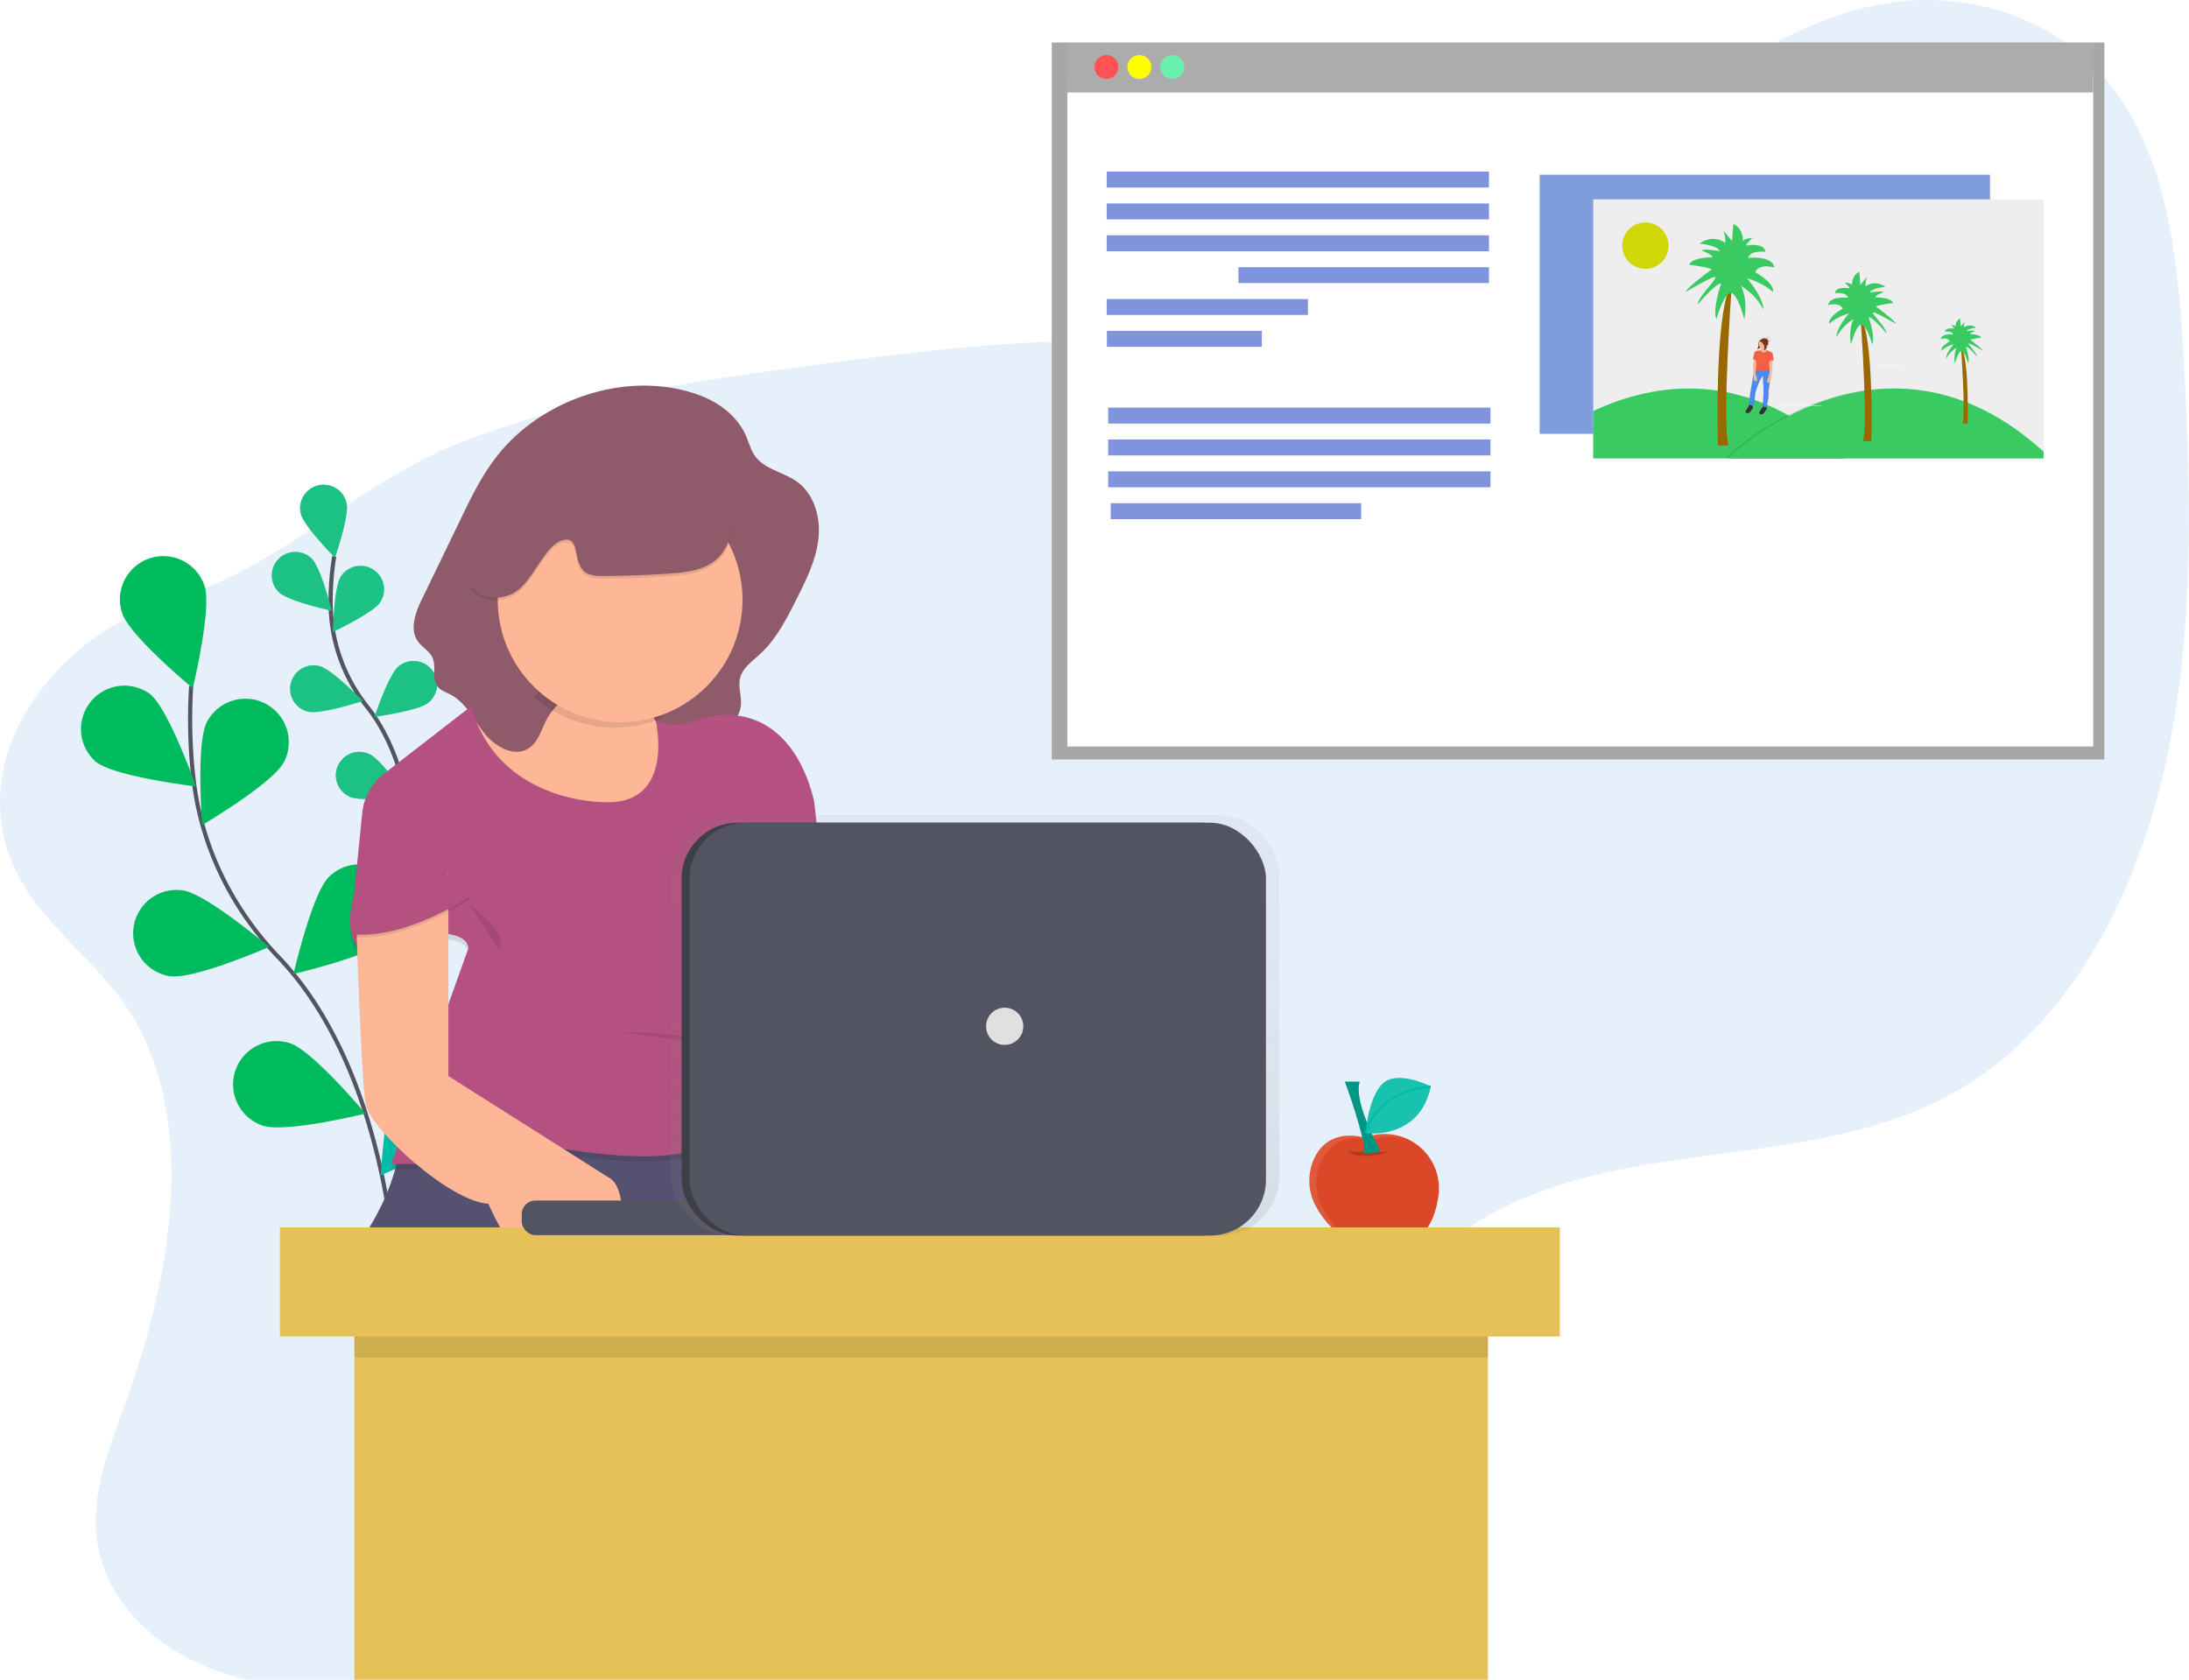 <svg data-name="Layer 1" width="1050" height="805.83" xmlns:xlink="http://www.w3.org/1999/xlink" xmlns="http://www.w3.org/2000/svg"><defs><linearGradient id="a" x1="756.96" y1="364.35" x2="756.96" y2="20.38" gradientUnits="userSpaceOnUse"><stop offset="0" stop-color="gray" stop-opacity=".25"/><stop offset=".54" stop-color="gray" stop-opacity=".12"/><stop offset="1" stop-color="gray" stop-opacity=".1"/></linearGradient><linearGradient id="b" x1="919.02" y1="298.54" x2="919.02" y2="260.1" xlink:href="#a" gradientTransform="translate(-75 -99.08)"/><linearGradient id="c" x1="467.66" y1="592.77" x2="467.66" y2="390.97" xlink:href="#a"/></defs><path d="M60.45 482.772c35.65 52.854 21.8 130.053-.85 191.897-7.59 20.708-16.16 42.605-13 64.805 3.91 27.144 24.69 47 46.51 57.518 39.77 19.18 87.37 14.61 123.92-11.905 31.58-22.911 54.2-60.164 86.32-82.026 53.76-36.589 122.18-22.772 180.55 2.436 41.3 17.828 86.45 41.02 127.48 22.387 28.87-13.117 48.83-45.03 59.71-78.867 5.25-16.323 9.06-34.011 19.09-46.965 6-7.696 13.74-13.164 21.71-17.77 72.77-42.068 164.67-19.541 235.35-66.192 47.73-31.482 78.29-90.947 91.82-152.93 13.53-61.984 12-126.975 8.52-190.8-2.44-45.37-6.82-93.792-31.68-128.807C989.6 8.522 944.47-5.26 903.68 1.783c-40.79 7.042-77.77 32.134-110.3 61.68-40.65 36.938-78.36 82.924-128.27 97.942-34 10.19-69.75 4.664-104.81 2.682-58.61-3.23-117.24 3.953-175.53 11.8-55.8 7.52-112 15.799-165.16 36.961-37.61 14.925-67.75 42.115-103.27 61.062-23.15 12.383-48.4 15.8-70.33 31.575-27 19.425-51.76 53.215-44.84 92.754 6.58 37.626 40.36 56.48 59.28 84.533z" fill="#00bba6" opacity=".1" style="fill:#006bd3;fill-opacity:1;stroke-width:1.08"/><path d="M189.78 612.21s-3.3-97.76-56.19-153c-22.2-23.18-36.78-52.62-40.64-84.48a249.26 249.26 0 0 1-1.24-45.57" fill="none" stroke="#535461" stroke-miterlimit="10" stroke-width="2"/><path d="M133.58 341.26c3.62 10.92 33.88 36 33.88 36s9.27-38.21 5.65-49.12a20.82 20.82 0 0 0-39.53 13.11ZM121 412.55c9 7.2 48 11.82 48 11.82s-13-37.11-22-44.3a20.82 20.82 0 0 0-26 32.48ZM156.65 515.4c11.38 1.68 47.41-14 47.41-14s-29.94-25.48-41.32-27.16a20.82 20.82 0 0 0-6.09 41.2ZM201.17 587.14c10.93 3.58 49.1-5.82 49.1-5.82s-25.21-30.17-36.14-33.75a20.82 20.82 0 0 0-13 39.57ZM211.17 412.72C205.86 422.92 172 442.9 172 442.9s-3.08-39.19 2.23-49.4a20.82 20.82 0 1 1 36.94 19.22ZM262.18 497.28c-8.12 8.15-46.4 17.07-46.4 17.07s8.79-38.32 16.9-46.47a20.82 20.82 0 1 1 29.5 29.39Z" transform="translate(-75 -47.08)" fill="#00bba6" style="fill:#00bb5d;fill-opacity:1"/><path d="M225.48 539.19c-6.62 9.4-42.85 24.67-42.85 24.67s2.18-39.25 8.81-48.66a20.82 20.82 0 1 1 34 24Z" fill="#00bba6"/><path d="M729.56 592.91s-15.88-5.38-23.52 8.61a25.52 25.52 0 0 0 .34 24.57c5 9.07 15.36 20.85 35 19.8 16.62-.89 22.1-13.57 23.62-25.37a26.06 26.06 0 0 0-34.61-27.9Z" transform="translate(-75 -47.08)" fill="#00bba6" style="fill:#db4827;fill-opacity:1"/><path d="M634.74 580.27a25.52 25.52 0 0 1-.34-24.57c7.64-14 23.52-8.61 23.52-8.61l.81-.29a25.83 25.83 0 0 1 18.66.42 25.84 25.84 0 0 0-22-2.1l-.81.29s-15.88-5.38-23.52 8.61a25.52 25.52 0 0 0 .34 24.57c3.31 6 8.92 13.11 18 17a39.35 39.35 0 0 1-14.66-15.32Z" fill="#fff" opacity=".1"/><path d="M646.36 552.56s5.89 4.63 20.18 0" opacity=".2"/><path d="M645.1 518.92s10.09 27.33 9.25 34.48l8-.84s-13.46-24-10.09-33.64Z" fill="#00bba6"/><path d="M645.1 518.92s10.09 27.33 9.25 34.48l8-.84s-13.46-24-10.09-33.64Z" opacity=".2"/><path d="M686.29 521.2s-15.88-8.12-23-1.41-8.2 23.86-8.2 23.86 25.91 3.56 31.2-22.45Z" fill="#00bba6"/><path d="M686.29 521.2s-15.88-8.12-23-1.41-8.2 23.86-8.2 23.86 25.91 3.56 31.2-22.45Z" fill="#fff" opacity=".1"/><path d="M655.1 543.65s4.17-19.91 31.19-22.45" fill="none" stroke="#00bba6" stroke-miterlimit="10"/><path d="M198.63 424.51s3.24-52.86-22.43-85.34a80.24 80.24 0 0 1-17.57-47.62 135 135 0 0 1 1.68-24.63" fill="none" stroke="#535461" stroke-miterlimit="10" stroke-width="2"/><path d="M144.26 246.36c1.39 6.07 16.41 21.15 16.41 21.15s7-20.12 5.57-26.18a11.28 11.28 0 1 0-22 5ZM133.8 284.14c4.47 4.34 25.27 8.84 25.27 8.84s-5.09-20.67-9.56-25a11.272 11.272 0 1 0-15.71 16.17ZM147.75 341.41c6 1.49 26.27-5.13 26.27-5.13s-14.83-15.27-20.87-16.76a11.273 11.273 0 0 0-5.4 21.89ZM168.06 382.35c5.71 2.49 26.76-.62 26.76-.62s-12-17.56-17.74-20a11.27 11.27 0 1 0-9 20.66ZM182.41 288.87c-3.38 5.23-22.66 14.25-22.66 14.25s.35-21.28 3.74-26.51a11.272 11.272 0 0 1 18.92 12.26ZM205.56 337.06c-4.79 4-25.89 6.82-25.89 6.82s6.7-20.2 11.5-24.18a11.274 11.274 0 0 1 14.39 17.36ZM221.63 386.99c-4.05 4.73-24.36 11.1-24.36 11.1s3.19-21 7.25-25.77A11.276 11.276 0 0 1 221.64 387Z" fill="#00bba6"/><path d="M219.26 293.44c1.39 6.07 16.41 21.15 16.41 21.15s7-20.12 5.57-26.18a11.27 11.27 0 1 0-22 5ZM208.8 331.22c4.47 4.34 25.27 8.84 25.27 8.84s-5.09-20.67-9.56-25a11.27 11.27 0 1 0-15.71 16.17ZM222.75 388.49c6 1.49 26.27-5.13 26.27-5.13s-14.83-15.27-20.87-16.76a11.27 11.27 0 0 0-5.4 21.89ZM243.06 429.43c5.71 2.49 26.76-.62 26.76-.62s-12-17.56-17.74-20a11.27 11.27 0 1 0-9 20.66ZM257.41 335.95c-3.38 5.23-22.66 14.25-22.66 14.25s.35-21.28 3.74-26.51a11.27 11.27 0 0 1 18.92 12.26ZM280.56 384.14c-4.79 4-25.89 6.82-25.89 6.82s6.7-20.2 11.5-24.18a11.27 11.27 0 0 1 14.39 17.36Z" transform="translate(-75 -47.08)" fill="#fff" opacity=".5" style="fill:#39ca61;fill-opacity:1"/><path d="M221.63 386.99c-4.05 4.73-24.36 11.1-24.36 11.1s3.19-21 7.25-25.77A11.276 11.276 0 0 1 221.64 387Z" fill="#fff" opacity=".5"/><path fill="url(#a)" style="fill:#a7a7a7;fill-opacity:1" d="M504.5 20.39V364.35h504.92V20.39H504.5z"/><path fill="#fff" d="M511.99 35.99h492.08v322.13H511.99z"/><path fill="#eee" style="fill:#acacac;fill-opacity:1" d="M511.99 20.67h492.08v23.7H511.99z"/><circle cx="530.71" cy="32.16" r="5.75" fill="#ff5252"/><circle cx="546.52" cy="32.16" r="5.75" fill="#ff0"/><circle cx="562.32" cy="32.16" r="5.75" fill="#69f0ae"/><path fill="#00bba6" opacity=".5" style="fill:#002bbb;fill-opacity:1" d="M530.85 82.33h183.37v7.64H530.85zM530.85 97.61h183.37v7.64H530.85zM530.85 112.89h183.37v7.64H530.85zM594.05 128.17h120.16v7.64H594.05zM531.566 195.566h183.37v7.64h-183.37zM531.566 210.846h183.37v7.64h-183.37zM531.566 226.126h183.37v7.64h-183.37zM532.766 241.406h120.16v7.64h-120.16zM530.85 143.46h96.55v7.64h-96.55zM530.94 158.74h74.32v7.64h-74.32z"/><path fill="#00bba6" opacity=".5" style="fill:#003bbb;fill-opacity:1" d="M738.53 83.82h216.02v124.33H738.53z"/><path fill="#eee" d="M764.23 95.62h216.02v124.33H764.23z"/><path d="M885.09 219.92H764.23v-22.74c29.53-13.8 74.96-21.55 120.86 22.74z" fill="#00bba6" style="fill:#39ca61;fill-opacity:1"/><path d="M978.86 216.7v3.22H828.13v-.69s74.17-72.18 150.73-2.53z" opacity=".1"/><path d="M980.25 216.7v3.22H829.52v-.69s74.17-72.18 150.73-2.53z" fill="#00bba6" style="fill:#39ca61;fill-opacity:1"/><circle cx="789.24" cy="117.85" r="11.11" fill="#00bba6" style="fill:#d1d607;fill-opacity:1"/><path d="M901.86 174.92h-.79a1 1 0 0 0-.27.06l-1.42.51h3.51l6.57-.05c.67 0 1.37 0 1.93-.05l1-.1c1.24-.11 3.06-.09 4.68-.08a25.5 25.5 0 0 0 4.15-.2h-4.58c-.33 0-.62-.07-1-.09-.56 0-1.34-.05-2.06-.06-3.94-.02-7.85.06-11.72.06ZM855.32 194.36h-.79a1 1 0 0 0-.27.06l-1.42.51h3.51l6.57-.05c.67 0 1.37 0 1.93-.05l1-.1c1.24-.11 3.06-.09 4.68-.08a25.5 25.5 0 0 0 4.15-.2h-4.58c-.33 0-.62-.07-1-.09-.56 0-1.34-.05-2.06-.06-3.93-.01-7.85.08-11.72.06Z" fill="#f4f4f4"/><path d="M829.18 213.79H824s-1.63-57.12 5.22-74.75h1.31s-4.61 64.64-1.35 74.75z" fill="#00bba6" style="fill:#9b6800;fill-opacity:1"/><path d="M825.59 136.11s-4.24 11.75-2.28 17c0 0 2.94-10.77 6.37-12.4 3.43-1.63 7 12.4 7 12.4s2-8.81-1.63-16a28.38 28.38 0 0 1 10.77 11.42s.65-4.9-7.83-15c0 0 7.51 2 12.4 6.53 0 0 1.63-3.59-8.49-9.47 0 0 1.31-4.24 9.14-2.28 0 0 0-5.55-12.4-4.57 0 0 0-3.59 8.16-2.94 0 0 0-4.57-9.47-2.94 0 0 2-2.94 3.26-3.59a6.56 6.56 0 0 0-4.57 1.31s.33-5.88-4.57-8.16l-.65 8.16s-5.49-6.47-4.24-5.22a14.32 14.32 0 0 1 1 6.2s-5.55-4.57-12.4.33c0 0 8.49.65 9.79 3.59 0 0-7.18-1.31-8.81-.33 0 0 5.55 2 5.22 3.26 0 0-9.79 0-11.1 3.59 0 0 10.12 1.31 10.77 2.28 0 0-11.75 8.49-12.4 10.77 0 0 12.08-7.18 14-7.18s-8.81 10.45-8.16 13.06c.03-.01 8.84-10.48 11.12-9.82z" fill="#00bba6" style="fill:#39ca61;fill-opacity:1"/><path d="M893.61 211.66h4s1.25-43.64-4-57.11h-1s3.49 49.37 1 57.11z" fill="#00bba6" style="fill:#9b6800;fill-opacity:1"/><path d="M896.35 152.3s3.24 9 1.75 13c0 0-2.24-8.23-4.86-9.48s-5.36 9.48-5.36 9.48-1.5-6.73 1.25-12.22a21.68 21.68 0 0 0-8.23 8.73s-.5-3.74 6-11.47c0 0-5.74 1.5-9.48 5 0 0-1.25-2.74 6.48-7.23 0 0-1-3.24-7-1.75 0 0 0-4.24 9.48-3.49 0 0 0-2.74-6.23-2.24 0 0 0-3.49 7.23-2.24a11 11 0 0 0-2.49-2.74 5 5 0 0 1 3.49 1s-.25-4.49 3.49-6.23l.5 6.23s4.19-4.94 3.24-4a10.94 10.94 0 0 0-.75 4.74s4.24-3.49 9.48.25c0 0-6.48.5-7.48 2.74 0 0 5.49-1 6.73-.25 0 0-4.24 1.5-4 2.49 0 0 7.48 0 8.48 2.74 0 0-7.73 1-8.23 1.75 0 0 9 6.48 9.48 8.23 0 0-9.23-5.49-10.72-5.49-1.49 0 6.73 8 6.23 10 0-.07-6.73-8.05-8.48-7.55z" fill="#00bba6" style="fill:#39ca61;fill-opacity:1"/><path d="M941.35 203.13h2.47s.77-27-2.47-35.37h-.62s2.16 30.58.62 35.37z" fill="#00bba6" style="fill:#9b6800;fill-opacity:1"/><path d="M943 166.37s2 5.56 1.08 8c0 0-1.39-5.1-3-5.87-1.61-.77-3.32 5.87-3.32 5.87a12.9 12.9 0 0 1 .77-7.57 13.43 13.43 0 0 0-5.1 5.41s-.31-2.32 3.71-7.1a15.67 15.67 0 0 0-5.87 3.09s-.77-1.7 4-4.48c0 0-.62-2-4.32-1.08 0 0 0-2.63 5.87-2.16 0 0 0-1.7-3.86-1.39 0 0 0-2.16 4.48-1.39a6.79 6.79 0 0 0-1.54-1.7 3.11 3.11 0 0 1 2.16.62 4.18 4.18 0 0 1 2.16-3.86l.31 3.86s2.6-3.06 2-2.47a6.77 6.77 0 0 0-.46 2.93 4.81 4.81 0 0 1 5.87.15s-4 .31-4.63 1.7c0 0 3.4-.62 4.17-.15 0 0-2.63.93-2.47 1.54 0 0 4.63 0 5.25 1.7 0 0-4.79.62-5.1 1.08 0 0 5.56 4 5.87 5.1 0 0-5.71-3.4-6.64-3.4-.93 0 4.17 4.94 3.86 6.18.05.02-4.12-4.92-5.25-4.61z" fill="#00bba6" style="fill:#39ca61;fill-opacity:1"/><path d="m851 172.57-.52-2.78a1.51 1.51 0 0 0-.47-1.09l-2.41-1.18a2.73 2.73 0 0 1-.43-.72v-.06a1.45 1.45 0 0 0 .28-.57 1 1 0 0 0 0-.16.89.89 0 0 0 1-.72v-.06a.89.89 0 0 1-.81.67 2.46 2.46 0 0 0 1.09-2v-.1a.89.89 0 0 0 .41-.6v-.06a.89.89 0 0 1-.43.56 2.45 2.45 0 0 0-.15-.67h.06a.89.89 0 0 0 .89-.89v-.06a.89.89 0 0 1-.89.83h-.11a1.46 1.46 0 0 0 1-1.19v-.06a.89.89 0 0 1-.18.48.894.894 0 0 0-1.77-.26l-.16-.09a.89.89 0 0 1 .81-.65h-.06a.89.89 0 0 0-.86.6 2.46 2.46 0 0 0-3.1.89c-.19.14-.43.34-.42.51a1.7 1.7 0 0 0-.21.26 3.41 3.41 0 0 0-.28 1.85 2 2 0 0 1-.64 1.7.85.85 0 0 0 .66 0 2.51 2.51 0 0 0 .58-.34 1.29 1.29 0 0 0 .41-.39 2 2 0 0 0 .37.19c.05.42.06.9-.12 1.05v-.08a2.26 2.26 0 0 1-1.57.45 2 2 0 0 0-1.62 1l-.75 3.21v.1a.24.24 0 0 0 .18.18l.23.06a4.9 4.9 0 0 1-.01 1.54 13.7 13.7 0 0 0-.27 2.36c.06.4.16 2.46.2 3.44a10.19 10.19 0 0 0-.2 1l-1.12 6.71s-.83 5.37-.79 7l-.15.94s-2.27 2.85-1.6 3.25c.67.4 1.69.58 2.67-.94a2.45 2.45 0 0 1 .62-.94.92.92 0 0 0 .31-.78l-.07-.66h.19a23.18 23.18 0 0 0 1-6.24s2.07-7.38 3.65-8.54l.15-.07.34 7.14-.34 7.88-.07.47s-2.27 2.85-1.6 3.25c.67.4 1.69.58 2.67-.94a2.45 2.45 0 0 1 .62-.94.92.92 0 0 0 .31-.78l-.1-1c.39-1.32 1.4-5.15 1-7.36l.69-4.71c.7-.78.6-2.77.6-2.77.55-1.14.67-5.64.67-5.64l.14-2.22h.42l.05-.06v-.05zm-1.94 4.51c-.06-.15-.13-.31-.21-.46h-.06V176.45a1.92 1.92 0 0 0 .08-.23.87.87 0 0 0 .13-.48 4.54 4.54 0 0 1 .1 1.34zm-.21-1.9-.14-1.49v-.12l.19 1.89zm-6.59.2a.52.52 0 0 0-.12.4 1.69 1.69 0 0 0 .06.45l-.22.93v-1.78a3.93 3.93 0 0 0 .37-.6 1 1 0 0 1-.04.6z" fill="url(#b)" style="fill:url(#b)"/><path d="M843.71 163.92a3.28 3.28 0 0 0-.27 1.78 1.89 1.89 0 0 1-.62 1.64.82.82 0 0 0 .63 0 2.42 2.42 0 0 0 .56-.33 1.24 1.24 0 0 0 .39-.38 1.48 1.48 0 0 0 .09-.76 8 8 0 0 1 .12-1.35c0-.28.31-1 0-1.18-.31-.18-.76.36-.9.58z" fill="#72351c"/><path d="m839.12 193.43-.21 1.37s-2.19 2.75-1.54 3.13c.65.38 1.63.56 2.57-.9a2.36 2.36 0 0 1 .6-.9.89.89 0 0 0 .3-.75l-.21-2.12zM845.71 193.98l-.21 1.37s-2.19 2.75-1.54 3.13c.65.38 1.63.56 2.57-.9a2.36 2.36 0 0 1 .6-.9.89.89 0 0 0 .3-.75l-.21-2.12z" fill="#333"/><path d="M842.3 177.37s-1 .74-1.41 3.33l-1.08 6.46a57 57 0 0 0-.74 7l1.82.62a22.33 22.33 0 0 0 1-6s2.19-7.79 3.72-8.34l.32 6.88-.34 7.76 1.56.31s1.58-4.93 1.08-7.54l.81-5.55a8.22 8.22 0 0 0-.36-5.53z" fill="#4d8af0"/><g opacity=".1"><path d="M845.43 180.54v-.12c-1.53.55-3.72 8.34-3.72 8.34a21.88 21.88 0 0 1-.94 5.94l.2.07a22.33 22.33 0 0 0 1-6s1.94-7.11 3.46-8.23zM848.71 176.75h-.21a8.23 8.23 0 0 1 .35 5.51l-.81 5.55c.48 2.47-.92 7-1.06 7.5h.2s1.58-4.93 1.08-7.54l.81-5.55a8.22 8.22 0 0 0-.36-5.47z"/></g><path d="M844.67 166.12s.34 1.39 0 1.68c-.34.29-1 .81-.5 1.22.5.41 2.32 1.1 2.92.77.6-.33 1.29-.24 1.13-.93-.16-.69-1.48-.55-1.51-4zM841.29 171.92a8.67 8.67 0 0 1-.14 2.25 13.2 13.2 0 0 0-.26 2.27c.07.5.22 3.81.22 3.81s-.26 2.9 1.15 2.63-.22-3.3-.22-3.3l.07-4a3.69 3.69 0 0 0 .72-1.77c.07-.89-1.54-1.89-1.54-1.89zM850.34 172.11l-.19 3.09s-.12 4.33-.65 5.43c0 0 .14 3-1.27 3-1.41 0 .24-3.33.24-3.33s.76-3.38.37-4.46l-.37-3.71z" fill="#fdb797"/><path d="M845.87 169.06c.31.08 1.15.18 1.65-1.08l2.33 1.14a1.45 1.45 0 0 1 .45 1.05l.5 2.68a1.71 1.71 0 0 0-2.23 1l.14 1.51.09.3a.85.85 0 0 1-.12.76.27.27 0 0 0 0 .28.74.74 0 0 1-.67 1 14.12 14.12 0 0 0-1.87.14c-.5.14-2-.29-2.51 0-.51.29-1.56-.22-1.56-.22l.29-1.22s-.19-.6 0-.81a5.21 5.21 0 0 0-.12-2.61s-.86-.81-1.36-.67l.72-3.09a1.88 1.88 0 0 1 1.56-1 2.18 2.18 0 0 0 1.51-.43s-.56 1 .92 1.25z" opacity=".1"/><path d="M845.87 169.11c.31.08 1.15.18 1.65-1.08l2.33 1.14a1.45 1.45 0 0 1 .45 1.05l.5 2.68a1.71 1.71 0 0 0-2.23 1l.14 1.51a1.62 1.62 0 0 1-.07 1.13.25.25 0 0 0 0 .2.74.74 0 0 1-.67 1 14.12 14.12 0 0 0-1.87.14c-.5.14-2-.29-2.51 0-.51.29-1.56-.22-1.56-.22l.29-1.22s-.19-.6 0-.81a5.21 5.21 0 0 0-.12-2.61s-.86-.81-1.36-.67l.72-3.09a1.88 1.88 0 0 1 1.56-1 2.18 2.18 0 0 0 1.51-.43s-.56 1 .92 1.25z" fill="#f55f44"/><circle cx="845.52" cy="164.96" r="1.96" fill="#fdb797"/><path d="M848.58 163.5a.86.86 0 0 1-.86-.8v.06a.86.86 0 1 0 1.72 0v-.06a.86.86 0 0 1-.86.8zM847.42 166.42a.86.86 0 0 1-.7-.94v.06a.864.864 0 1 0 1.7.31v-.06a.86.86 0 0 1-1 .63z" fill="#72351c"/><path d="M847.38 162.58a.86.86 0 0 1 .81-.85h-.06a.86.86 0 0 0 0 1.72h.06a.86.86 0 0 1-.81-.87z" fill="#72351c"/><path d="M848.25 170.71a3.1 3.1 0 0 1 0 1.29s-.12 1.13.07 1.32M842.43 170.92a3.1 3.1 0 0 1 0 1.29s-.12 1.13.07 1.32M842.38 175.59a.86.86 0 0 0 .57 0 1.2 1.2 0 0 1 .69 0M842.67 173.92a5 5 0 0 0 2-.31s2.44.6 3.14.17" opacity=".1"/><path d="M840.9 184.34h.81l.7.11h-.25zM840.9 184.2h.81l.7.11h-.25z" fill="#f0e4e4"/><path d="M845.9 163.68a4.75 4.75 0 0 0 .27 2.16 2.58 2.58 0 0 1-.11 2.08.68.68 0 0 0 .61-.15 2.37 2.37 0 0 0 .44-.52 1.39 1.39 0 0 0 .27-.54 2.15 2.15 0 0 0-.14-.91 11.77 11.77 0 0 1-.29-1.62c0-.33 0-1.29-.37-1.38-.37-.09-.58.6-.68.88z" fill="#72351c"/><path d="M845.06 164.19c.16.17.2.43.34.63a1.23 1.23 0 0 0 1 .39.55.55 0 0 1 .28.06c.15.1.16.32.26.47a.55.55 0 0 0 .82 0 1.34 1.34 0 0 0 .24-.82 5.35 5.35 0 0 0 0-1 1.59 1.59 0 0 0-.44-1.06 1.84 1.84 0 0 0-.77-.33 2.28 2.28 0 0 0-1.19-.09 2.14 2.14 0 0 0-.54.27l-.7.47c-.26.18-.74.54-.27.74.34.07.72 0 .97.27z" opacity=".1"/><path d="M845.11 164.17c.16.17.2.43.34.63a1.23 1.23 0 0 0 1 .39.55.55 0 0 1 .28.06c.15.1.16.32.26.47a.55.55 0 0 0 .82 0 1.34 1.34 0 0 0 .31-.86 5.35 5.35 0 0 0 0-1 1.59 1.59 0 0 0-.44-1.06 1.84 1.84 0 0 0-.77-.33 2.28 2.28 0 0 0-1.19-.09 2.14 2.14 0 0 0-.54.27l-.7.47c-.26.18-.74.54-.27.74.27.06.64.06.9.31z" fill="#72351c"/><path d="M392.38 694.68h-79.54v-44.81h79.54Zm-76.18-3.36H389v-38.09h-72.8Z" fill="#00bba6" opacity=".2"/><path d="M345.31 417.92s2.55 90.62 5.11 102.11 39.58 45.99 58.71 47.27c0 0 20.42 48.5 43.4 40.84s25.53-48.5 14-53.61L390 506.03v-97Z" fill="#fdb797"/><path d="M347.23 529.01s33.19 71.48 29.36 83-217 0-217 0 39.57-39.57 31.91-83Z" fill="#565171"/><path d="M321.7 317.13s-5.11 49.78 3.83 61.27-35.74 17.86-39.53 17.86-44.67-14-52.33-17.87-14-31.91-14-31.91 38.29 7.66 49.78-37Z" fill="#fdb797"/><path d="M335.08 189.44c9.67 3.48 18.58 10.16 22.71 19.57 1.44 3.27 2.3 6.85 4.38 9.76 4.64 6.48 13.73 7.7 20.19 12.37 8.29 6 11.36 17.27 10.21 27.43s-5.82 19.55-10.41 28.69c-4.83 9.61-9.82 19.44-17.75 26.7-3.7 3.39-8.24 6.54-9.42 11.42-1 4.19.78 8.56.4 12.86-.92 10.61-13.6 15.55-24.19 16.73-4.6.51-9.87.54-13.11-2.77-1.66-1.7-2.49-4-3.55-6.14a29.43 29.43 0 0 0-52.49-.54c-2.48 4.78-3.93 10.57-8.45 13.49-6.92 4.47-16.17-.78-21.26-7.24s-8.8-14.58-16.07-18.45c-2.29-1.22-5-2-6.49-4.12-2.79-3.76-.42-9.35-2.31-13.63-1.43-3.22-4.94-5-7-7.84-4.2-5.86-1.16-14 2-20.45l18.24-37.7c5-10.44 10.15-21 17.21-30.16 21.61-28.18 63.23-42.2 97.16-29.98Z" fill="#8f5a6a"/><path d="M288.52 387.33s-49.78 0-62.54-45.95l-41.9 32.47a27 27 0 0 0-10.31 18.63l-4 39.53s-4.47 14.68.64 23.61c0 0 53-13.4 54.25 1.91l-36.98 103.39s57.44 1.28 72.75-8.93c0 0 62.54 12.76 77.86-1.28s30.63-12.76 17.87-44.67c0 0 25.53-25.53 14-61.27s-.64.64-.64.64 24.89-12.13 23.61-35.1l-2.55-23s-.14-.76-.49-2.13c-7.78-30.28-28.69-47-58.08-36.34-8.59 3.11-17.37-.45-17.37-.45s9.61 41.53-26.12 38.94Z" opacity=".1"/><path d="M288.52 384.78s-49.78 0-62.54-45.95l-41.9 32.47a27 27 0 0 0-10.31 18.62l-4 39.53s-4.47 14.68.64 23.61c0 0 53-13.4 54.25 1.91l-37 103.39s57.44 1.28 72.75-8.93c0 0 62.54 12.76 77.86-1.28s30.63-12.76 17.87-44.67c0 0 25.53-25.53 14-61.27s-.64.64-.64.64 24.89-12.13 23.61-35.1l-2.55-23s-.14-.76-.49-2.13c-7.78-30.28-28.69-47-58.08-36.34-8.59 3.11-17.37-.45-17.37-.45s9.63 41.5-26.1 38.95Z" fill="#b45181"/><path d="M170.45 428.17s2.55 90.62 5.11 102.11 39.57 45.95 58.71 47.23c0 0 20.42 48.5 43.4 40.84s25.53-48.5 14-53.61l-76.58-48.5v-97Z" fill="#fdb797"/><path d="M225.33 431.36s-29.33 19.92-54.88 18.26c0 0-2.55-34.21 5.11-36.12s40.84 0 49.77 17.86Z" opacity=".1"/><path d="M225.33 430.09s-29.33 19.92-54.88 18.25c0 0-2.55-34.21 5.11-36.12s40.84 0 49.77 17.87Z" fill="#b45181"/><path d="m266.82 312.02 52.33 7.66s-1.18 11.52-1.41 24.75a58.74 58.74 0 0 1-61.59-10c4.38-5.4 8.16-12.66 10.67-22.41Z" opacity=".1"/><circle cx="297.45" cy="287.77" r="58.71" fill="#fdb797"/><path d="M282 276.49c2.42 1.12 5.18 1.14 7.85 1.12q15.58-.1 31.13-1.15c7.86-.53 16.24-1.45 22.3-6.48 8.16-6.77 9.45-19.46 5.24-29.19s-12.8-16.9-21.87-22.38a65.29 65.29 0 0 0-16.52-7.49c-16.83-4.57-35.44 1-48.81 12.25s-21.89 27.38-26.4 44.23c-1.56 5.83-3.56 12.77-9.33 14.54 3.84 6.39 13.21 7.4 19.95 4.2 9.92-4.72 15-22.78 23.91-25.62 9.91-3.13 4.13 12.11 12.55 15.97Z" opacity=".1"/><path d="M282 275.21c2.42 1.12 5.18 1.14 7.85 1.12q15.58-.1 31.13-1.15c7.86-.53 16.24-1.45 22.3-6.48 8.16-6.77 9.45-19.46 5.24-29.19s-12.8-16.9-21.87-22.38a65.29 65.29 0 0 0-16.49-7.44c-16.83-4.57-35.44 1-48.81 12.25s-21.89 27.38-26.4 44.23c-1.56 5.83-3.56 12.77-9.33 14.54 3.84 6.39 13.21 7.4 19.95 4.2 9.92-4.72 15-22.78 23.91-25.62 9.88-3.17 4.1 12.06 12.52 15.92Z" fill="#8f5a6a"/><path d="M356.8 502.84a226.11 226.11 0 0 0-58.71-7.66M225.33 433.92s19.15 14 14 21.7" opacity=".1"/><path fill="#e0e0e0" style="fill:#e6c157;fill-opacity:1" d="M170 610.55h543.73v195.29H170z"/><path opacity=".1" d="M170 620.76h543.73v30.63H170z"/><path fill="#e0e0e0" style="fill:#e6c157;fill-opacity:1" d="M134.26 588.85H748.2v52.33H134.26z"/><rect x="250.26" y="575.97" width="117.43" height="16.59" rx="6.5" ry="6.5" fill="#535461"/><rect x="321.73" y="390.97" width="291.85" height="201.8" rx="28.22" ry="28.22" fill="url(#c)" opacity=".7"/><rect x="326.94" y="394.7" width="276.47" height="198.07" rx="26.84" ry="26.84" fill="#3e3f49"/><rect x="330.77" y="394.7" width="276.47" height="198.07" rx="26.84" ry="26.84" fill="#535461"/><circle cx="481.92" cy="492.37" r="8.93" fill="#e0e0e0"/></svg>